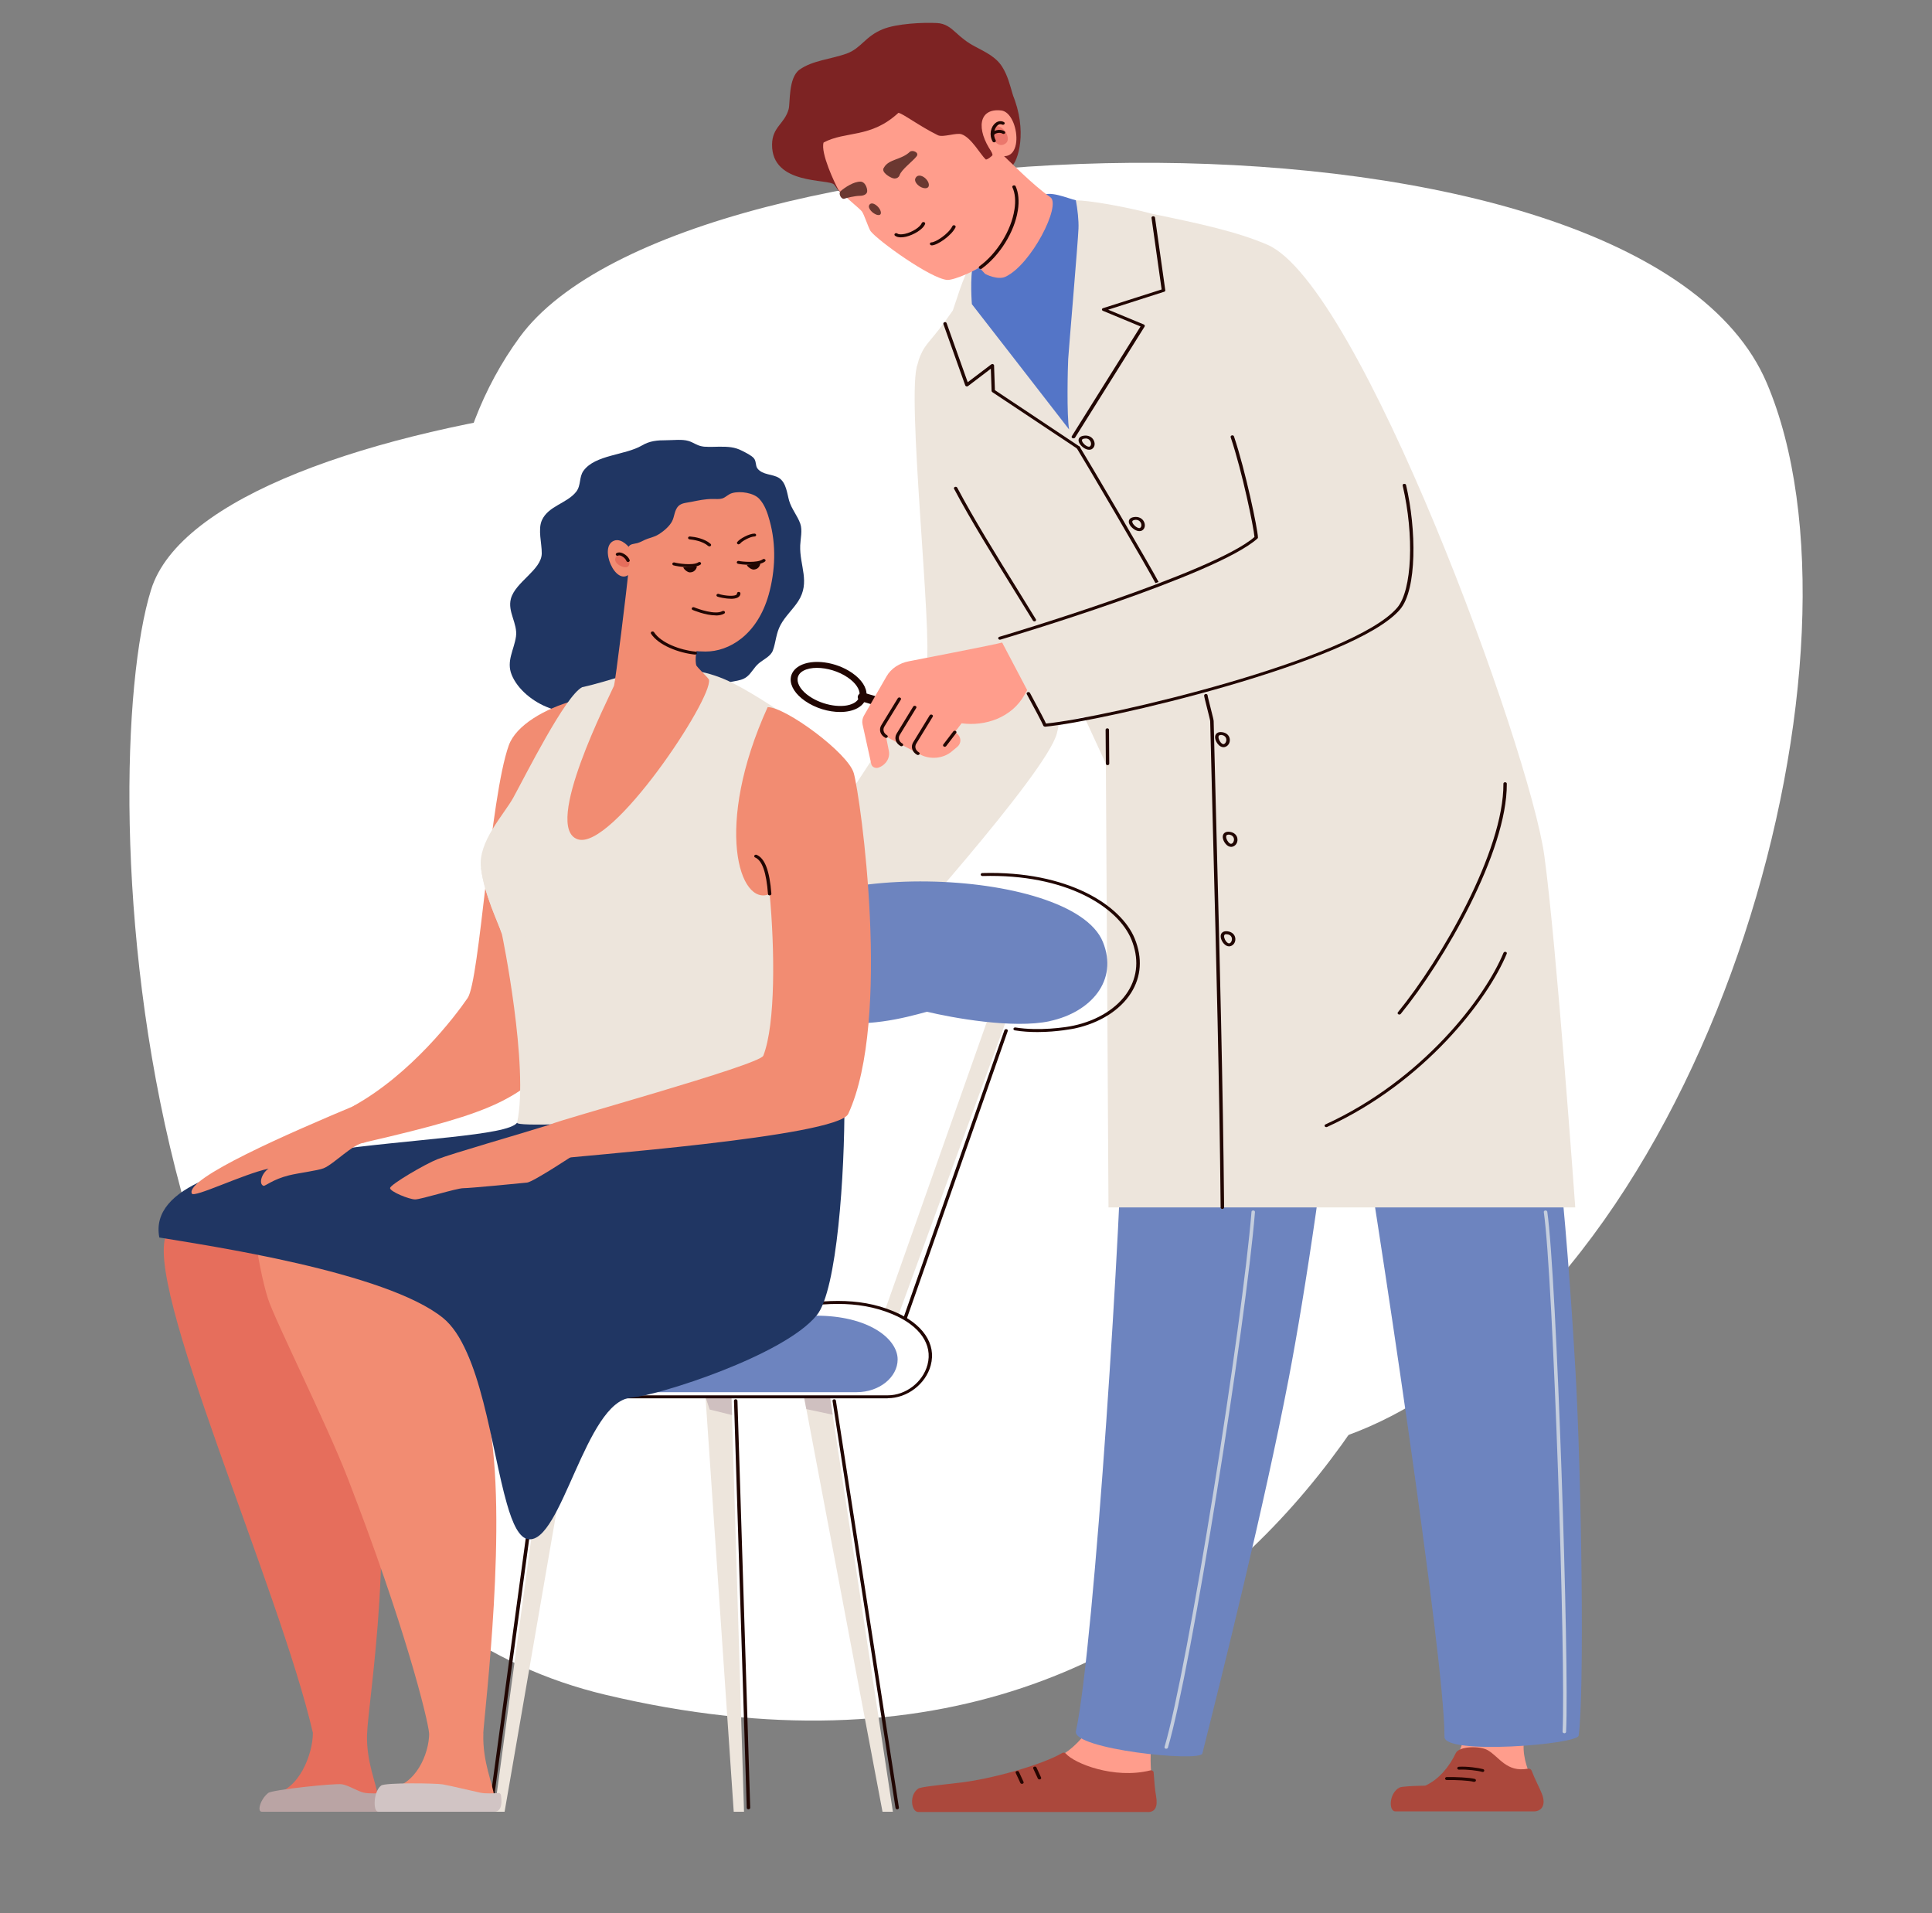 <?xml version="1.0" encoding="UTF-8"?>
<svg id="Groupe_3791" data-name="Groupe 3791" xmlns="http://www.w3.org/2000/svg" viewBox="0 0 227.24 225">
  <rect x="0" y="0" width="227.24" height="225" fill="#808080" stroke="none"/>
  <defs>
    <style>
      .cls-1 {
        fill: #5475c7;
      }

      .cls-1, .cls-2, .cls-3, .cls-4, .cls-5, .cls-6, .cls-7, .cls-8, .cls-9, .cls-10, .cls-11, .cls-12, .cls-13, .cls-14, .cls-15, .cls-16, .cls-17, .cls-18 {
        stroke-width: 0px;
      }

      .cls-2 {
        fill: #7d2323;
      }

      .cls-3 {
        fill: #6d84bf;
      }

      .cls-4 {
        fill: #210602;
      }

      .cls-5 {
        fill: #203663;
      }

      .cls-6 {
        fill: #260500;
      }

      .cls-7 {
        fill: #c4cddd;
      }

      .cls-8 {
        fill: #d1c4c4;
      }

      .cls-9 {
        fill: #ab483c;
      }

      .cls-10 {
        fill: #cfc0c0;
      }

      .cls-11 {
        fill: #baa4a4;
      }

      .cls-12 {
        fill: #fff;
      }

      .cls-13 {
        fill: #ede5dc;
      }

      .cls-14 {
        fill: #ff9d8c;
      }

      .cls-15 {
        fill: #eb776c;
      }

      .cls-16 {
        fill: #e66e5c;
      }

      .cls-17 {
        fill: #f28c72;
      }

      .cls-18 {
        fill: #6b3831;
      }
    </style>
  </defs>
  <path class="cls-12" d="m138.86,52.3c-31.92-13.51-114.29-4.75-121.09,17.05-6.8,21.8-3.41,116.47,53.47,129.96,77.92,18.49,102.55-52.75,105.69-75.74,3.14-22.99-14.9-61.46-38.07-71.27Z"/>
  <path class="cls-12" d="m207.81,45.05c-15.05-35.39-127.31-31.88-146.68-5.41-35.14,48.03,46.67,155.77,102.45,126.92,38.66-20,57.47-90.39,44.23-121.51Z"/>
  <g id="legs">
    <g id="foot">
      <path class="cls-14" d="m179.93,208.69c-.57-1.45-1.03-3.09-.48-4.92-1.66-1.36-5.58-2.5-7.01-1.55,0,1.26-.33,2.78-.97,4.17-.74,1.6,8.81,3.18,8.47,2.3Z"/>
      <path class="cls-9" d="m181.36,210.96c-.27-.7-.84-1.74-1.22-2.75-.06-.16-.25-.25-.44-.21-2.5.45-3.35-1.38-4.7-2.17-.95-.55-3.39-.48-3.77.33-.78,1.63-1.98,3.09-3.58,3.83-1.54.03-2.79.1-3.03.22-1.25.63-1.32,2.81-.49,2.81h16.27c.9,0,1.48-.72.96-2.06Z"/>
      <path class="cls-6" d="m173.39,209.54s-.04,0-.06,0c-.51-.15-2.11-.23-3.15-.21-.1.01-.21-.07-.21-.17,0-.1.09-.18.2-.18.96-.02,2.68.05,3.29.22.11.03.16.13.13.22-.03.07-.11.12-.19.12Z"/>
      <path class="cls-6" d="m174.38,208.37s-.04,0-.06,0c-.48-.14-1.8-.31-2.7-.26-.12.01-.21-.07-.22-.16,0-.1.08-.18.19-.18.95-.06,2.33.13,2.85.28.11.03.16.13.13.22-.03.07-.11.12-.19.12Z"/>
    </g>
    <g id="foot-2" data-name="foot">
      <path class="cls-14" d="m132.12,211.38s-8.81-3.9-6.83-5.24c2.26-1.53,3.51-4.01,3.51-4.01,0,0,5.33.34,6.99,1.7-.48,1.21-.51,2.82-.41,4.36.07,1.1-2.45,3.19-3.26,3.19Z"/>
      <path class="cls-9" d="m135.01,213.09h-27c-.82,0-1.12-1.98-.01-2.75.31-.21,2.37-.4,4.72-.68h0s.01,0,.02,0c3.93-.44,9.91-2.15,12.2-3.51.14-.09.33-.04.43.08.97,1.13,5.64,3.03,9.92,1.97.19-.05.39.06.4.24.08,1.02.14,2,.29,2.81.22,1.24-.13,1.85-.97,1.85Z"/>
      <path class="cls-6" d="m122.26,209.26c-.08,0-.16-.04-.19-.11l-.54-1.17c-.04-.09.01-.19.12-.22.11-.03.22,0,.26.1l.54,1.17c.04.09-.01.19-.12.22-.02,0-.05.01-.07.01Z"/>
      <path class="cls-6" d="m120.2,209.78c-.08,0-.16-.04-.19-.11l-.54-1.17c-.04-.09.01-.19.12-.22.11-.03.22,0,.26.1l.54,1.17c.04.09-.01.19-.12.22-.02,0-.05.01-.07.01Z"/>
    </g>
    <g>
      <path class="cls-3" d="m179.83,120.28c-11.13.26-21.47,1.08-20.53,6.56,2.56,14.97,10.66,68.32,10.6,77.42-.02,2.14,15.63.91,15.78-.16.69-4.87.35-30.05-.36-42.62-.53-9.41-2.62-41.26-5.49-41.2Z"/>
      <path class="cls-7" d="m183.98,203.82h0c-.11,0-.2-.09-.19-.18.39-8.06-1.1-53.39-2.21-61.1-.01-.1.07-.18.18-.19.12-.01.21.06.23.15,1.11,7.72,2.61,53.09,2.21,61.16,0,.09-.09.17-.2.17Z"/>
    </g>
    <g>
      <path class="cls-3" d="m132.05,129.3c0,12.03-3.33,64.37-5.5,74.29-.46,2.1,14.6,3.68,14.87,2.62,2.36-9.38,7.29-29.18,10.15-44.06.95-4.94,2.11-11.9,3.21-19.56,1.31-9.12,1.53-15.76,1.52-18.1,0-1.29-24.25.64-24.25,4.81Z"/>
      <path class="cls-7" d="m137.17,205.65s-.03,0-.05,0c-.11-.02-.17-.12-.15-.21,2.77-9.34,9.17-49.8,10.23-62.93,0-.1.1-.17.22-.16.11,0,.2.09.19.18-1.07,13.14-7.47,53.64-10.24,62.99-.02.08-.11.13-.2.13Z"/>
    </g>
  </g>
  <path class="cls-13" d="m107.93,42.83c-1.38,3.27,1.82,32.07,1.02,35.52-.79,3.45-17.9,28.04-17.9,28.04l13.08,5.5s18.93-20.92,20.17-25.62c1.24-4.7,2.54-24.7,2.54-24.7l-18.92-18.74Z"/>
  <path class="cls-13" d="m185.28,142s-2.22-31.08-3.64-41.39c-1.74-12.57-21.68-67.17-32.59-71.84-3.57-1.53-7.95-2.48-13.55-3.63-3.67-.98-7.8-1.59-8.8-1.57-.04,0-.09,0-.15-.02-.94-.21-8.71,6.92-12.4,7.64,0,0,0,0,0,.01-.92,1.46-1.68,4.22-2.08,5.31-2.63,3.81-3.12,3.66-3.85,5.38-3.54,8.34,15.37,33.87,15.37,33.87l6.48,14.05.31,52.18h54.91Z"/>
  <path class="cls-1" d="m126.54,23.55c.2,1.03.35,2.38.31,3.34-.05,1.45-1.16,14.42-1.21,15.33-.05.91-.19,6.67.11,8.29-1.94-2.52-11.44-14.74-11.44-14.74,0,0-.25-3.22.16-4.68,0,0,7.96-7.86,8.07-7.98.73-.82,3.06.23,4,.44Z"/>
  <g>
    <path class="cls-13" d="m135.74,26.32s2.32,8.04,1.92,8.52c-.39.48-5.47,1.57-5.31,1.81s3.75,1.76,4,2.03c.73.79-9.03,11.26-9.9,12.36l7.97-12.72-4.62-1.92,7.04-2.25-1.11-7.83Z"/>
    <path class="cls-13" d="m112.26,41.16s.77,4.66,1.15,4.83,2.37-1.24,2.55-1.14c.18.1.13,2.44.22,2.68s10.88,5.74,10.88,5.74l-.35-.75-9.87-6.54-.1-2.99-3.01,2.28-1.47-4.11Z"/>
    <path class="cls-4" d="m126.25,51.55s-.07,0-.1-.02c-.1-.05-.14-.15-.08-.24l8.08-12.9-4.43-1.84c-.07-.03-.12-.1-.11-.16,0-.07.06-.13.13-.15l6.89-2.2-1.19-8.42c-.01-.1.07-.18.18-.19.12-.01.21.06.23.15l1.21,8.55c.01.08-.04.16-.13.18l-6.59,2.11,4.2,1.74s.09.06.1.1c.02.04.01.09-.01.14l-8.18,13.06c-.04.06-.11.09-.18.09Z"/>
    <path class="cls-4" d="m126.85,52.82s-.09-.01-.12-.04l-10.02-6.67s-.08-.08-.08-.13l-.09-2.62-2.68,2.04c-.05.04-.12.05-.19.04-.07-.02-.12-.06-.14-.12l-2.57-7.21c-.03-.09.03-.19.13-.22.11-.03.22.02.25.11l2.48,6.95,2.77-2.1c.06-.04.14-.06.21-.03.07.03.12.09.12.15l.1,2.91,9.94,6.62c.09.06.1.17.04.24-.04.04-.1.07-.16.07Z"/>
    <path class="cls-4" d="m128.1,52.89c-.17,0-.37-.06-.56-.18-.39-.24-.76-.69-.67-1.05.03-.13.15-.35.58-.42h0c.53-.09,1.01.13,1.21.58.19.41.07.83-.27,1.01-.08.04-.18.06-.28.06Zm-.42-1.32s-.1,0-.16.01h0c-.23.04-.25.13-.26.15-.04.18.2.51.5.69.16.1.32.14.4.1.17-.09.22-.35.11-.59-.04-.1-.2-.37-.59-.37Zm-.2-.16h0,0Z"/>
    <path class="cls-4" d="m134.01,62.46c-.17,0-.37-.06-.56-.18-.39-.24-.76-.69-.67-1.05.03-.13.15-.35.58-.42h0c.53-.09,1.01.13,1.21.58.18.41.07.83-.27,1.01-.08.04-.18.06-.28.06Zm-.57-1.31c-.23.04-.25.13-.26.15-.04.18.2.51.5.69.16.1.32.14.4.1.17-.09.22-.35.11-.59-.05-.11-.25-.44-.75-.36h0Z"/>
    <path class="cls-4" d="m136.26,68.98c-.08,0-.15-.04-.19-.1-.98-1.92-8.75-15.12-9.41-16.15-.05-.08-.02-.19.08-.24.1-.05.22-.01.27.07.65,1.03,8.44,14.25,9.42,16.17.04.09,0,.19-.11.23-.03,0-.05.01-.08.01Z"/>
  </g>
  <path class="cls-4" d="m121.67,73.07c-.07,0-.14-.03-.18-.09-.68-1.11-1.38-2.23-2.07-3.35-2.59-4.18-5.27-8.5-7.2-12.14-.05-.09,0-.19.1-.23.1-.04.22,0,.27.09,1.92,3.64,4.6,7.95,7.18,12.12.69,1.12,1.39,2.24,2.07,3.36.05.08.01.19-.09.23-.03.01-.06.02-.09.02Z"/>
  <g>
    <path class="cls-4" d="m143.9,87.87c-.22,0-.45-.12-.64-.35-.28-.33-.47-.85-.24-1.18.08-.11.26-.29.7-.24h0c.54.06.9.4.93.87.03.44-.24.81-.63.89-.04,0-.08.01-.11.01Zm-.32-1.43c-.16,0-.2.06-.22.08-.11.16,0,.53.22.79.12.14.26.22.34.2.19-.04.33-.27.32-.53,0-.11-.07-.49-.58-.55-.03,0-.06,0-.09,0Z"/>
    <path class="cls-4" d="m144.8,99.59c-.22,0-.45-.12-.64-.35-.28-.33-.47-.85-.24-1.18.08-.11.26-.29.7-.24h0c.54.06.9.4.93.87.03.44-.24.81-.63.89-.04,0-.08.01-.11.01Zm-.32-1.43c-.16,0-.2.06-.22.08-.11.16,0,.53.22.79.12.14.25.22.34.2.19-.04.33-.27.32-.53,0-.11-.07-.49-.58-.55h0s-.06,0-.09,0Z"/>
    <path class="cls-4" d="m144.56,111.29c-.22,0-.45-.12-.64-.35-.28-.33-.47-.85-.25-1.18.08-.11.27-.29.7-.24h0c.54.06.9.4.93.87.03.44-.24.81-.63.89-.04,0-.08.01-.11.01Zm-.32-1.43c-.16,0-.2.06-.22.08-.11.16,0,.54.22.8.12.14.26.21.34.2.19-.04.33-.27.32-.53,0-.11-.07-.49-.58-.54h0s-.06,0-.09,0Z"/>
  </g>
  <path class="cls-4" d="m130.27,89.98c-.11,0-.2-.08-.2-.17l-.03-3.99c0-.1.09-.17.2-.17h0c.11,0,.2.08.2.17l.03,3.99c0,.1-.09.17-.2.17h0Z"/>
  <path class="cls-4" d="m143.77,142.17c-.11,0-.2-.08-.2-.17-.14-14.5-.52-29.37-.89-43.75-.12-4.49-.23-8.98-.34-13.45,0-.11-.2-.86-.35-1.47-.24-.96-.36-1.42-.36-1.54,0-.1.09-.17.2-.18.12,0,.2.07.21.17,0,.11.2.86.35,1.47.24.96.36,1.42.36,1.54.11,4.47.22,8.96.34,13.45.37,14.38.75,29.24.89,43.75,0,.1-.09.17-.2.18h0Z"/>
  <path class="cls-4" d="m156,132.55c-.07,0-.14-.03-.18-.09-.05-.08-.02-.19.08-.23,11.43-5.23,18.78-14.93,20.94-20.18.04-.09.15-.14.26-.11.11.03.16.13.12.22-2.18,5.3-9.6,15.09-21.13,20.37-.03.01-.06.02-.1.02Z"/>
  <path class="cls-4" d="m164.59,119.31s-.08-.01-.12-.03c-.09-.05-.11-.16-.05-.24,5.04-6.15,12.46-18.95,12.41-26.88,0-.1.09-.17.2-.17h0c.11,0,.2.08.2.17.05,8.01-7.41,20.89-12.48,27.08-.04.05-.1.07-.17.07Z"/>
  <path class="cls-13" d="m164.81,71.17c-4.77,6.31-38.42,13.46-41.9,14.1-.12-.19-5.3-10.22-5.3-10.22,0,0,24.92-8.01,30.43-12.22-.04-2.51-12.46-32.02-2.03-32.46,10.52-.45,24.24,33.61,18.81,40.8Z"/>
  <g>
    <g>
      <path class="cls-4" d="m98.81,83.73c-1.36,0-2.89-.45-4.11-1.29-1.13-.78-1.75-1.74-1.7-2.63.04-.62.41-1.15,1.05-1.51,1.54-.85,4.25-.49,6.17.83,1.13.78,1.75,1.74,1.7,2.63-.04.62-.41,1.15-1.05,1.51-.56.31-1.28.46-2.06.46Zm-2.73-5.19c-.61,0-1.17.11-1.59.34-.42.23-.65.56-.68.96-.04.66.48,1.43,1.4,2.05,1.6,1.1,4,1.47,5.22.79.42-.23.65-.56.68-.96.04-.66-.48-1.43-1.4-2.05-1.06-.73-2.45-1.13-3.63-1.13Z"/>
      <path class="cls-4" d="m107,84.12c-.07,0-.13,0-.2-.03l-5.5-1.62c-.32-.09-.49-.39-.38-.66.11-.27.46-.41.77-.32l5.5,1.62c.32.09.49.39.38.66-.09.22-.32.35-.58.35Z"/>
    </g>
    <g>
      <path class="cls-14" d="m120.82,81.16l-.31.54c-1.5,2.7-4.64,3.74-7.41,3.36l-.8,1.05c.75.36.89,1.24.26,1.75l-.65.54c-.99.81-2.49.95-3.66.34l-4.04-2.12.34,1.7c.11.58-.1,1.15-.56,1.56-.17.15-.37.28-.6.37-.38.16-.83-.03-.91-.39l-1.03-4.68c-.07-.34-.02-.69.16-1.01l2.67-4.64c.52-.91,1.5-1.56,2.65-1.77,0,0,10.54-2.04,10.94-2.2l2.95,5.6Z"/>
      <path class="cls-4" d="m104.22,86.78s-.08,0-.11-.03c-.58-.32-.77-.95-.45-1.47l1.94-3.17c.05-.08.18-.12.27-.07.1.04.14.15.09.23l-1.94,3.17c-.22.36-.09.8.31,1.02.09.05.12.16.06.24-.04.05-.1.08-.17.08Z"/>
      <path class="cls-4" d="m106.03,87.76s-.08,0-.11-.03c-.58-.32-.77-.95-.45-1.47l1.94-3.17c.05-.08.18-.12.27-.07.1.04.14.15.09.23l-1.94,3.17c-.22.36-.09.8.31,1.02.09.05.12.16.06.24-.04.05-.1.08-.17.08Z"/>
      <path class="cls-4" d="m107.97,88.79s-.08,0-.11-.03c-.58-.32-.77-.95-.45-1.47l1.94-3.17c.05-.08.18-.12.27-.07.1.04.14.15.09.23l-1.94,3.17c-.22.36-.09.8.31,1.02.09.05.12.16.06.24-.04.05-.1.08-.17.08Z"/>
      <path class="cls-4" d="m111.12,87.82s-.08,0-.11-.03c-.09-.05-.12-.16-.06-.24l1.18-1.54c.06-.08.19-.1.28-.05.09.05.12.16.06.24l-1.18,1.54c-.04.05-.1.08-.17.08Z"/>
    </g>
  </g>
  <g>
    <path class="cls-4" d="m117.61,75.23c-.08,0-.16-.05-.19-.12-.04-.09.02-.19.12-.22.25-.07,25.13-7.47,30.01-11.74-.08-1.08-1.42-7.64-2.8-11.73-.03-.09.03-.19.14-.22.11-.03.22.03.25.12,1.35,4.01,2.8,10.93,2.82,11.89,0,.05-.02.09-.06.12-4.8,4.32-29.19,11.58-30.23,11.89-.02,0-.04,0-.07,0Z"/>
    <path class="cls-4" d="m122.91,85.45c-.06,0-.12-.02-.16-.06-.03-.03-.04-.06-.05-.09-.08-.23-1.22-2.37-1.93-3.67-.05-.09,0-.19.1-.23.1-.04.22,0,.27.08,1.3,2.41,1.75,3.28,1.89,3.61,7.04-.7,36.12-7.51,41.32-13.64,1.73-2.04,2.01-8.47.63-14.35-.02-.09.05-.19.16-.2.11-.02.22.04.24.14,1.22,5.2,1.3,12.26-.7,14.62-5.3,6.25-34.96,13.18-41.76,13.8,0,0-.01,0-.02,0Z"/>
  </g>
  <g>
    <g>
      <path class="cls-2" d="m119.1,11.1c1.77,4.28.68,7.86-.18,8.55-1.04.85-9.93-4.73-9.41-6.31.52-1.59,8.74-4.28,9.59-2.23Z"/>
      <path class="cls-14" d="m115.88,32.22c-1.58-1.77-3.66-3.66-4.62-4.9l.02-.03s5.6-10.08,5.85-9.84c1.66,1.52,4.29,4.27,6.41,5.74,1.32.91-2.24,7.95-5.29,9.36-.89.41-2.32-.29-2.36-.34Z"/>
    </g>
    <g>
      <path class="cls-2" d="m119.1,11.1c.11.39-2.5,9.14-2.69,9.3-.04.03-.27.1-.66.19-2.9.71-5.87,1.26-8.82,1.82-1.56.29-3.12.58-4.69.82-.49.07-1.01.18-1.52.2-.83.02-1.17-.34-1.82-.8-.45-.32-.49-.57-.79-.92-.61-.72-7.33.11-7.3-4.7.01-2.09,1.47-2.43,1.95-4.17.2-.71-.06-3.68,1.28-4.65,1.52-1.09,3.76-1.24,5.55-1.89,1.72-.63,2.17-2.04,4.28-2.88,1.61-.64,4.62-.8,6.36-.71.95.05,1.58.55,2.19,1.11.73.67,1.36,1.18,2.28,1.66,1.28.68,2.46,1.23,3.18,2.38.64,1.02.91,2.13,1.23,3.23Z"/>
      <path class="cls-14" d="m117.82,18.02c.54.99.99,1.97,1.28,2.84,1.46,4.44,0,5.97-2.97,9.83-.75.97-3.93,2.28-4.71,2.23-1.92-.13-8.19-4.63-9.03-5.75h0c-.29-.48-.72-1.88-1.01-2.3-.21-.31-2.56-2.19-2.8-2.61-.39-.7-2.09-4.27-1.71-5.5,2.61-1.39,5.54-.47,8.8-3.49.5.06,2.45,1.55,4.64,2.63.6.3,2.16-.33,2.79-.11,1.14.39,2.23,2.39,2.83,2.95.13.12.81-.43.81-.51,0-.26-.42-.8-.54-1.53-.11-.66.98.16,1.62,1.34Z"/>
      <g>
        <path class="cls-14" d="m117.76,12.99c2.22.25,2.92,7.26-1.12,4.89-1.84-2.66-1.58-5.19,1.12-4.89Z"/>
        <path class="cls-15" d="m116.86,14.98c.73-.74,2.34,1.25,1.39,1.91-1.11.77-1.99-1.31-1.39-1.91Z"/>
        <path class="cls-4" d="m116.93,16.74c-.08,0-.15-.04-.18-.1-.46-.81-.19-1.76.33-2.17.3-.24.66-.29.99-.12.1.05.13.15.07.24-.05.08-.18.11-.28.06-.17-.08-.34-.06-.51.08-.4.32-.6,1.13-.24,1.76.05.09,0,.19-.09.23-.03.01-.06.02-.09.02Z"/>
        <path class="cls-4" d="m116.72,15.99s-.05,0-.08-.01c-.1-.04-.15-.14-.11-.23.09-.18.34-.35.65-.43.35-.09.7-.05.97.12.09.06.11.16.05.24-.07.08-.19.1-.28.04-.23-.14-.49-.1-.62-.07-.22.05-.36.16-.39.22-.03.07-.11.11-.19.11Z"/>
      </g>
      <g>
        <path class="cls-4" d="m105.95,27.91c-.28,0-.51-.06-.68-.19-.08-.06-.09-.17-.02-.24.07-.07.2-.08.29-.02.16.12.48.13.9.04.87-.2,1.79-.79,1.98-1.27.03-.09.15-.14.26-.11.11.03.16.13.13.22-.26.66-1.37,1.29-2.26,1.5-.22.05-.41.07-.59.07Z"/>
        <path class="cls-4" d="m109.57,28.85h0c-.11,0-.2-.08-.2-.18,0-.1.09-.17.2-.17h0c.46,0,2.01-.99,2.45-1.91.04-.09.16-.13.26-.09.1.04.15.14.11.23-.47.97-2.13,2.13-2.83,2.13Z"/>
        <path class="cls-4" d="m115.32,31.62c-.06,0-.11-.02-.15-.06-.07-.07-.06-.18.02-.24,2.06-1.49,3.75-4.22,4.12-6.64,0-.01,0-.03.01-.04.16-1.02.08-1.93-.24-2.61-.04-.09.01-.19.12-.22.1-.03.22,0,.26.1.34.75.43,1.73.26,2.83,0,.01,0,.03-.01.04-.39,2.49-2.13,5.29-4.25,6.82-.04.03-.08.04-.13.04Zm4.2-6.93h0,0Z"/>
        <g>
          <path class="cls-18" d="m103.99,19.67c.59-.98,2.02-.86,3.03-1.82.28-.26,1.14.07.79.53-.43.57-1.79,1.56-2,2.22-.1.3-.44.45-.75.37-.36-.08-1.55-.76-1.06-1.3Z"/>
          <path class="cls-18" d="m107.65,21.01c.36-.89,1.68.07,1.6.81-.04.34-.44.4-.87.21-.49-.22-.85-.7-.73-1.02Z"/>
          <path class="cls-18" d="m102.21,24.18c.28-.72,1.44.25,1.4.88-.02.29-.37.3-.74.08-.43-.24-.75-.7-.66-.96Z"/>
          <path class="cls-18" d="m98.84,22.5c.55-.47,1.57-1.15,2.37-1.14.5,0,.79.67.79,1.1,0,.4-.44.57-.89.57-.52,0-1.63.26-1.74.32-.41.2-.8-.6-.51-.85Z"/>
        </g>
      </g>
    </g>
  </g>
  <g>
    <g>
      <polygon class="cls-13" points="105.69 154.61 119.13 117.88 117.06 117.37 104.16 153.89 105.69 154.61"/>
      <path class="cls-4" d="m106.47,155.18s-.04,0-.06,0c-.11-.03-.17-.12-.14-.22l11.87-33.81c.03-.09.15-.14.25-.12.11.03.17.12.14.22l-11.87,33.81c-.03.08-.11.12-.19.12Z"/>
    </g>
    <g>
      <path class="cls-3" d="m123.48,120.08c4.82-1.04,8.09-4.76,6.24-9.31-3.64-8.99-37.57-9.93-41.33-.12-2.21,5.78,3.29,8.57,8.44,9.42,5.1.83,9.42-.33,12.2-1.09,2.95.71,10.15,2.03,14.44,1.11Z"/>
      <path class="cls-4" d="m122.01,121.37c-.85,0-1.76-.05-2.65-.2-.11-.02-.18-.11-.16-.2.02-.09.12-.16.24-.14,2.74.44,5.88,0,6.85-.22,2.83-.61,5.15-2.07,6.38-4.01,1.15-1.82,1.29-3.93.41-6.1-1.54-3.8-7.66-7.76-17.52-7.48-.11,0-.21-.07-.21-.17,0-.1.08-.18.2-.18,10.05-.28,16.33,3.8,17.92,7.72.92,2.27.77,4.47-.44,6.38-1.28,2.03-3.7,3.55-6.64,4.18-.03,0-1.99.42-4.37.42Z"/>
    </g>
    <g>
      <polygon class="cls-13" points="103.8 213.06 105.02 213.06 97.62 164.27 94.57 164.27 103.8 213.06"/>
      <path class="cls-4" d="m105.53,212.77c-.1,0-.19-.06-.2-.15l-7.41-47.87c-.01-.1.06-.18.17-.19.12-.02.21.05.23.15l7.41,47.87c.01.09-.06.18-.17.19,0,0-.02,0-.03,0Z"/>
      <polygon class="cls-10" points="97.94 166.37 97.62 164.27 94.57 164.27 94.84 165.71 97.94 166.37"/>
    </g>
    <g>
      <polygon class="cls-13" points="86.3 213.06 87.51 213.06 86.03 164.27 82.98 164.27 86.3 213.06"/>
      <path class="cls-4" d="m88.03,212.77c-.11,0-.2-.07-.2-.17l-1.5-47.87c0-.1.09-.18.2-.18.11,0,.2.07.21.17l1.5,47.87c0,.1-.09.18-.2.18h0Z"/>
      <polygon class="cls-10" points="86.1 166.41 86.03 164.27 82.98 164.27 83.47 165.76 86.1 166.41"/>
    </g>
    <g>
      <polygon class="cls-13" points="59.35 213.06 58.14 213.06 64.74 164.27 67.79 164.27 59.35 213.06"/>
      <path class="cls-4" d="m57.74,212.72s-.02,0-.02,0c-.11-.01-.19-.1-.18-.19l6.5-47.83c.01-.1.11-.16.23-.15.11.01.19.1.18.19l-6.5,47.83c-.01.09-.1.15-.2.15Z"/>
      <polygon class="cls-10" points="64.07 166.56 64.74 164.27 67.79 164.27 67.3 165.76 64.07 166.56"/>
    </g>
    <g>
      <path class="cls-3" d="m52.2,163.72h48.55c2.72,0,4.83-1.79,4.83-3.85,0-2.33-3.16-4.97-9.01-5.14-5-.15-8.41.79-19.99,2.78-8.59-1.23-16.45-2.92-22.54-2.91-3.54,0-6.46,3.4-6.46,5.45h0c-.11,2.21,1.89,3.67,4.61,3.67Z"/>
      <path class="cls-4" d="m104.42,164.44h-52.7c-2.87,0-4.2-1.16-4.81-2.14-1.11-1.78-.74-4.4.92-6.51.06-.08.19-.1.28-.05.09.05.12.16.06.24-1.55,1.98-1.92,4.51-.9,6.15.8,1.28,2.34,1.96,4.45,1.96h52.7c2.11,0,4.12-1.54,4.67-3.59.64-2.39-.91-4.62-4.16-5.97-4.08-1.7-8.42-1.36-13.7-.33-.11.03-.22-.04-.24-.13-.03-.09.04-.19.15-.21,5.36-1.05,9.78-1.39,13.96.35,3.43,1.43,5.06,3.81,4.37,6.36-.59,2.2-2.77,3.86-5.07,3.86Z"/>
    </g>
  </g>
  <path class="cls-5" d="m82.95,52.54c-.14-.01-.29-.03-.43-.06-.63-.13-.94-.44-1.53-.62-.75-.23-1.79-.09-2.58-.09-1.11,0-1.98.07-2.91.62-1.99,1.16-5.48,1.08-6.86,2.96-.56.76-.27,1.71-.87,2.48-1.09,1.38-3.26,1.65-4.03,3.34-.5,1.11,0,2.74-.02,3.92-.03,1.94-3.1,3.34-3.63,5.32-.41,1.55.81,2.91.6,4.44-.22,1.56-1.16,2.89-.51,4.5.7,1.73,2.55,3.23,4.44,3.91,2.17.79,3.7,2.51,6.2,2.61,1.86.08,3.73.06,5.45-.53,1.69-.58,3.63-.91,5.15-1.78.75-.42,1.28-1.08,1.91-1.54.58-.42,1.05-.97,1.6-1.39.89-.67,2.05-.37,2.91-1.04.58-.46.84-1.11,1.42-1.59.55-.46,1.41-.83,1.65-1.52.37-1.03.35-1.98.91-3.01.55-1.01,1.42-1.78,2.06-2.76,1.46-2.25.15-4.18.24-6.57.03-.79.28-1.78.01-2.55-.32-.92-1.03-1.74-1.31-2.7-.24-.82-.33-2.12-1.19-2.68-.76-.49-1.92-.32-2.54-1.12-.25-.33-.12-.84-.42-1.2-.29-.34-.96-.66-1.39-.88-.89-.46-1.65-.48-2.68-.48-.53,0-1.11.05-1.65,0Z"/>
  <g>
    <g>
      <path class="cls-16" d="m36.92,150.34c-.26-1.16-.61-3.5-.97-6.34l-16.28.98c-3.2,5.32,13.2,41.71,17.14,58.84.24,1.03,6.35,1.1,6.37.05.08-3.55,3.74-25.1.02-38.19-1.85-6.49-5.55-12.13-6.27-15.34Z"/>
      <g id="foot-3" data-name="foot">
        <path class="cls-16" d="m31.72,211.83s6.51.12,11.07.12c.66,0,1.74.12,1.67-.59-.15-1.59-1.4-4.09-1.29-7.49-1.28-1.05-5.26-.78-6.37-.05,0,2.45-1.65,6.79-4.72,7.13-.95.69-.36.88-.36.88Z"/>
        <path class="cls-11" d="m30.8,213.06h13.69c.61,0,.95-.64.76-1.92-.03-.18-.16-.31-.31-.29-.37.05-1.5.1-2.12-.03-.73-.15-1.8-.86-2.59-.99-.85-.14-8.19.65-8.66,1.01-.92.69-1.38,2.22-.77,2.22Z"/>
      </g>
    </g>
    <g>
      <g id="foot-4" data-name="foot">
        <path class="cls-17" d="m45.4,211.83s6.51.12,11.07.12c.66,0,1.74.12,1.67-.59-.15-1.59-1.4-4.09-1.29-7.49-1.28-1.05-5.26-.78-6.37-.05,0,2.45-1.6,6.15-4.66,6.49-.95.69-.42,1.52-.42,1.52Z"/>
        <path class="cls-8" d="m44.48,213.06h13.69c.61,0,.95-.64.76-1.92-.03-.18-.16-.31-.31-.29-.37.05-1.5.1-2.12-.03-.73-.15-3.64-.85-4.43-.98-.85-.14-6.77-.22-7.24.14-.92.69-.97,3.07-.36,3.07Z"/>
      </g>
      <path class="cls-17" d="m51.78,153.13c-.41-1.21-.71-4.2-.94-8.15h-20.93c.46,3.02.97,5.73,1.61,7.75.79,2.47,6.89,14.69,9.35,21.03,6.73,17.35,9.45,28.37,9.6,30.06.03.35,6.32,1.12,6.37.05.14-2.59,2.96-25.29.6-37.1-1.52-7.59-5.27-12.45-5.67-13.64Z"/>
    </g>
  </g>
  <path class="cls-5" d="m96.06,154.68c-3.85,4.73-18.6,9.42-21.84,9.69-5.34.44-8.18,17.17-12.08,16.64-1.06-.14-1.84-1.78-2.52-4.17-1.84-6.38-3.05-18.21-7.5-21.84-6.71-5.46-27.85-8.54-33.38-9.47-2.32-12.1,39.88-10.44,42.08-13.5,0,0,11.94-3.52,22.51-5.41,1.03-.18,2.05-.35,3.04-.5,4.48-.67,8.44-.92,10.76-.32,1.34.35,2.13.98,2.16,1.98.01.57.02,1.18.03,1.82.04,8.39-.86,22.15-3.25,25.07Z"/>
  <g>
    <path id="arm" class="cls-17" d="m41.61,130.05c-1.32.73-.15,4.63,1.18,4.32,16.57-3.81,17.45-5.06,23.54-10.27,6.36-5.44,8.49-37.63,7.9-41.05-.53-3.07-12.66-.23-14.39,4.61-2.22,6.21-3.41,27.63-4.84,29.71-1.53,2.23-6.65,8.93-13.4,12.68Z"/>
    <path class="cls-17" d="m42.01,129.89c1.34-.56,2.26,4.26.79,4.49-1.38.21-3.5,2.49-4.72,3-.71.29-2.92.55-4.09.84-1.91.47-2.81,1.3-3,1.23-.59-.22-.23-1.47.6-2.02-3.04.66-8.78,3.48-9.03,2.93-.8-1.78,11.48-7.13,19.45-10.46Z"/>
  </g>
  <path class="cls-13" d="m96.85,130.14c-.94.51-36.24,2.83-36.03,1.89,1.42-6.55-1.75-22.1-1.8-22.24-.39-1.24-2.07-4.57-2.45-7.74-.38-3.05,2.71-6.26,3.8-8.24,1.43-2.6,6.12-12,8.11-13,3.37-.73,6.88-2.22,9.25-2.22,1.31,0,2.51.06,3.66.23,1.46.21,2.86.6,4.3,1.27,3.7,1.72,13.79,8.3,14.48,11.92.32,1.67-3.3,37.45-3.33,38.13Z"/>
  <path class="cls-13" d="m56.57,102.05c.39,3.17,2.06,6.5,2.45,7.74,8.61,1.27,21.08.11,20.27-.98-2.85-3.86-14.37-3.09-22.72-6.76Z"/>
  <g>
    <path class="cls-17" d="m99.77,130.99c-1.26,2.72-32.59,4.99-34.21,5.29-.94.17-2.56-2.25-.7-4.08.38-.36,24.49-6.94,24.92-8.05,1.46-3.75,1.34-12.56.75-19.02-3.56,1.58-6.61-7.96-.24-21.97,2.08-.04,9.47,5.4,10.13,7.76.8,2.86,4.47,29.01-.65,40.07Z"/>
    <path class="cls-17" d="m64.86,132.2c-3.82,1.2-11.63,3.43-13.4,4.12-1.44.56-5.58,2.99-5.58,3.4,0,.41,2.24,1.33,2.95,1.33.7,0,4.87-1.32,5.66-1.32.79,0,6.78-.58,7.51-.66.72-.08,5.48-3.23,5.48-3.23l-2.61-3.64Z"/>
    <path class="cls-4" d="m90.53,105.3c-.11,0-.2-.07-.2-.16-.19-2.54-.68-3.95-1.51-4.3-.1-.04-.14-.15-.09-.23.05-.09.17-.12.27-.08.97.42,1.52,1.87,1.73,4.58,0,.1-.08.18-.19.18,0,0,0,0-.01,0Z"/>
  </g>
  <g>
    <path class="cls-17" d="m72.21,80.66c-.5,1.2-8.44,16.65-4.26,18.04,4.04,1.35,15.9-16.55,15.44-18.77-.04-.17-1.46-1.52-1.5-1.7-.52-2.32,2.17-7.49,2.87-10.95.5-2.49-10.82-.34-10.82-.34-.17,1.98-1.57,13.34-1.73,13.72Z"/>
    <g>
      <path class="cls-17" d="m90.41,69.94c-1.35,4.77-4.7,6.69-7.42,6.68-2.11,0-4.24-.48-5.82-1.73-1.62-1.29-2.42-3.14-2.83-4.96-.27-1.21-.38-2.44-.41-3.66-.01-.58-.31-1.38-.02-1.93.21-.4.64-.36,1.05-.47.44-.12.8-.38,1.23-.52.5-.16.96-.29,1.38-.57.57-.38,1.16-.89,1.47-1.46.31-.57.27-1.36.79-1.84.37-.34.97-.36,1.47-.46.87-.17,1.6-.34,2.52-.34.37,0,.81.04,1.13-.06.45-.15.7-.51,1.19-.64.97-.26,2.52-.02,3.17.69.66.71.97,1.68,1.21,2.55.79,2.83.68,5.9-.11,8.72Z"/>
      <g>
        <path class="cls-17" d="m74.05,67.49c-1.63,1.56-3.69-3.22-1.81-3.91.93-.34,1.84.89,1.84.89,0,0,.61,1.4-.03,3.02Z"/>
        <path class="cls-16" d="m73.89,66.6c-.36.4-2.02-.38-1.4-1.16.62-.78,1.99.5,1.4,1.16Z"/>
        <path class="cls-4" d="m73.87,66.09c-.08,0-.16-.05-.19-.12-.13-.32-.49-.59-.76-.65-.09-.02-.14-.01-.16,0-.09.06-.21.05-.29-.02-.07-.07-.06-.18.03-.24.13-.09.32-.12.53-.07.37.09.85.42,1.03.87.04.09-.02.19-.13.22-.02,0-.04,0-.07,0Z"/>
      </g>
      <g>
        <path class="cls-4" d="m83.44,64.25c-.05,0-.11-.02-.15-.05-.65-.57-1.74-.73-2.18-.77-.11-.01-.19-.1-.18-.19.01-.09.11-.16.22-.15.6.05,1.71.24,2.43.87.08.07.08.18,0,.25-.04.03-.09.05-.14.05Z"/>
        <path class="cls-4" d="m86.89,64.02s-.07,0-.11-.03c-.1-.05-.13-.16-.07-.24.28-.39,1.41-1,2.03-1h0c.11,0,.2.08.2.17s-.09.17-.2.17h0c-.46,0-1.47.53-1.68.83-.04.05-.11.08-.17.08Z"/>
        <path class="cls-4" d="m85.95,70.41c-.66,0-1.39-.18-1.57-.25-.1-.04-.14-.15-.09-.23.05-.09.17-.12.27-.08.25.11,1.54.35,2,.12.09-.05.13-.1.13-.19,0-.1.09-.17.2-.17h0c.11,0,.2.08.2.17,0,.21-.11.38-.32.49-.21.11-.51.15-.83.15Z"/>
        <path class="cls-4" d="m84.19,72.37c-1.22,0-2.7-.63-2.72-.64-.1-.04-.14-.15-.09-.23.05-.09.17-.12.27-.08.49.21,2.48.91,3.31.45.09-.05.22-.03.28.05.06.08.03.19-.06.24-.28.16-.63.22-1,.22Z"/>
        <path class="cls-4" d="m81.77,76.98s-.02,0-.02,0c-1.91-.19-4.3-1.1-5.18-2.46-.05-.08-.02-.19.08-.24.1-.04.22-.02.28.07.82,1.26,3.07,2.1,4.87,2.28.11.01.19.1.18.19-.01.09-.1.15-.2.15Z"/>
        <g>
          <path class="cls-4" d="m80.99,66.7c-.8,0-1.61-.16-1.79-.22-.1-.04-.15-.14-.11-.23.04-.09.16-.13.26-.1.3.1,2.16.4,2.79-.02.09-.06.22-.05.28.03.07.08.05.18-.03.24-.33.22-.86.29-1.39.29Z"/>
          <path class="cls-4" d="m80.37,66.71c.06.26.51.6.76.6.75,0,.84-.7.84-.7l-1.61.1Z"/>
          <path class="cls-4" d="m88.19,66.42c-.65,0-1.23-.08-1.39-.12-.11-.03-.17-.13-.13-.22.03-.09.15-.14.25-.11.31.08,2.19.26,2.78-.19.08-.07.21-.06.29.01.08.07.07.18-.01.24-.39.31-1.12.39-1.78.39Z"/>
          <path class="cls-4" d="m87.84,66.43c.09.26.56.56.81.55.75-.05.78-.75.78-.75l-1.59.2Z"/>
        </g>
      </g>
    </g>
  </g>
</svg>